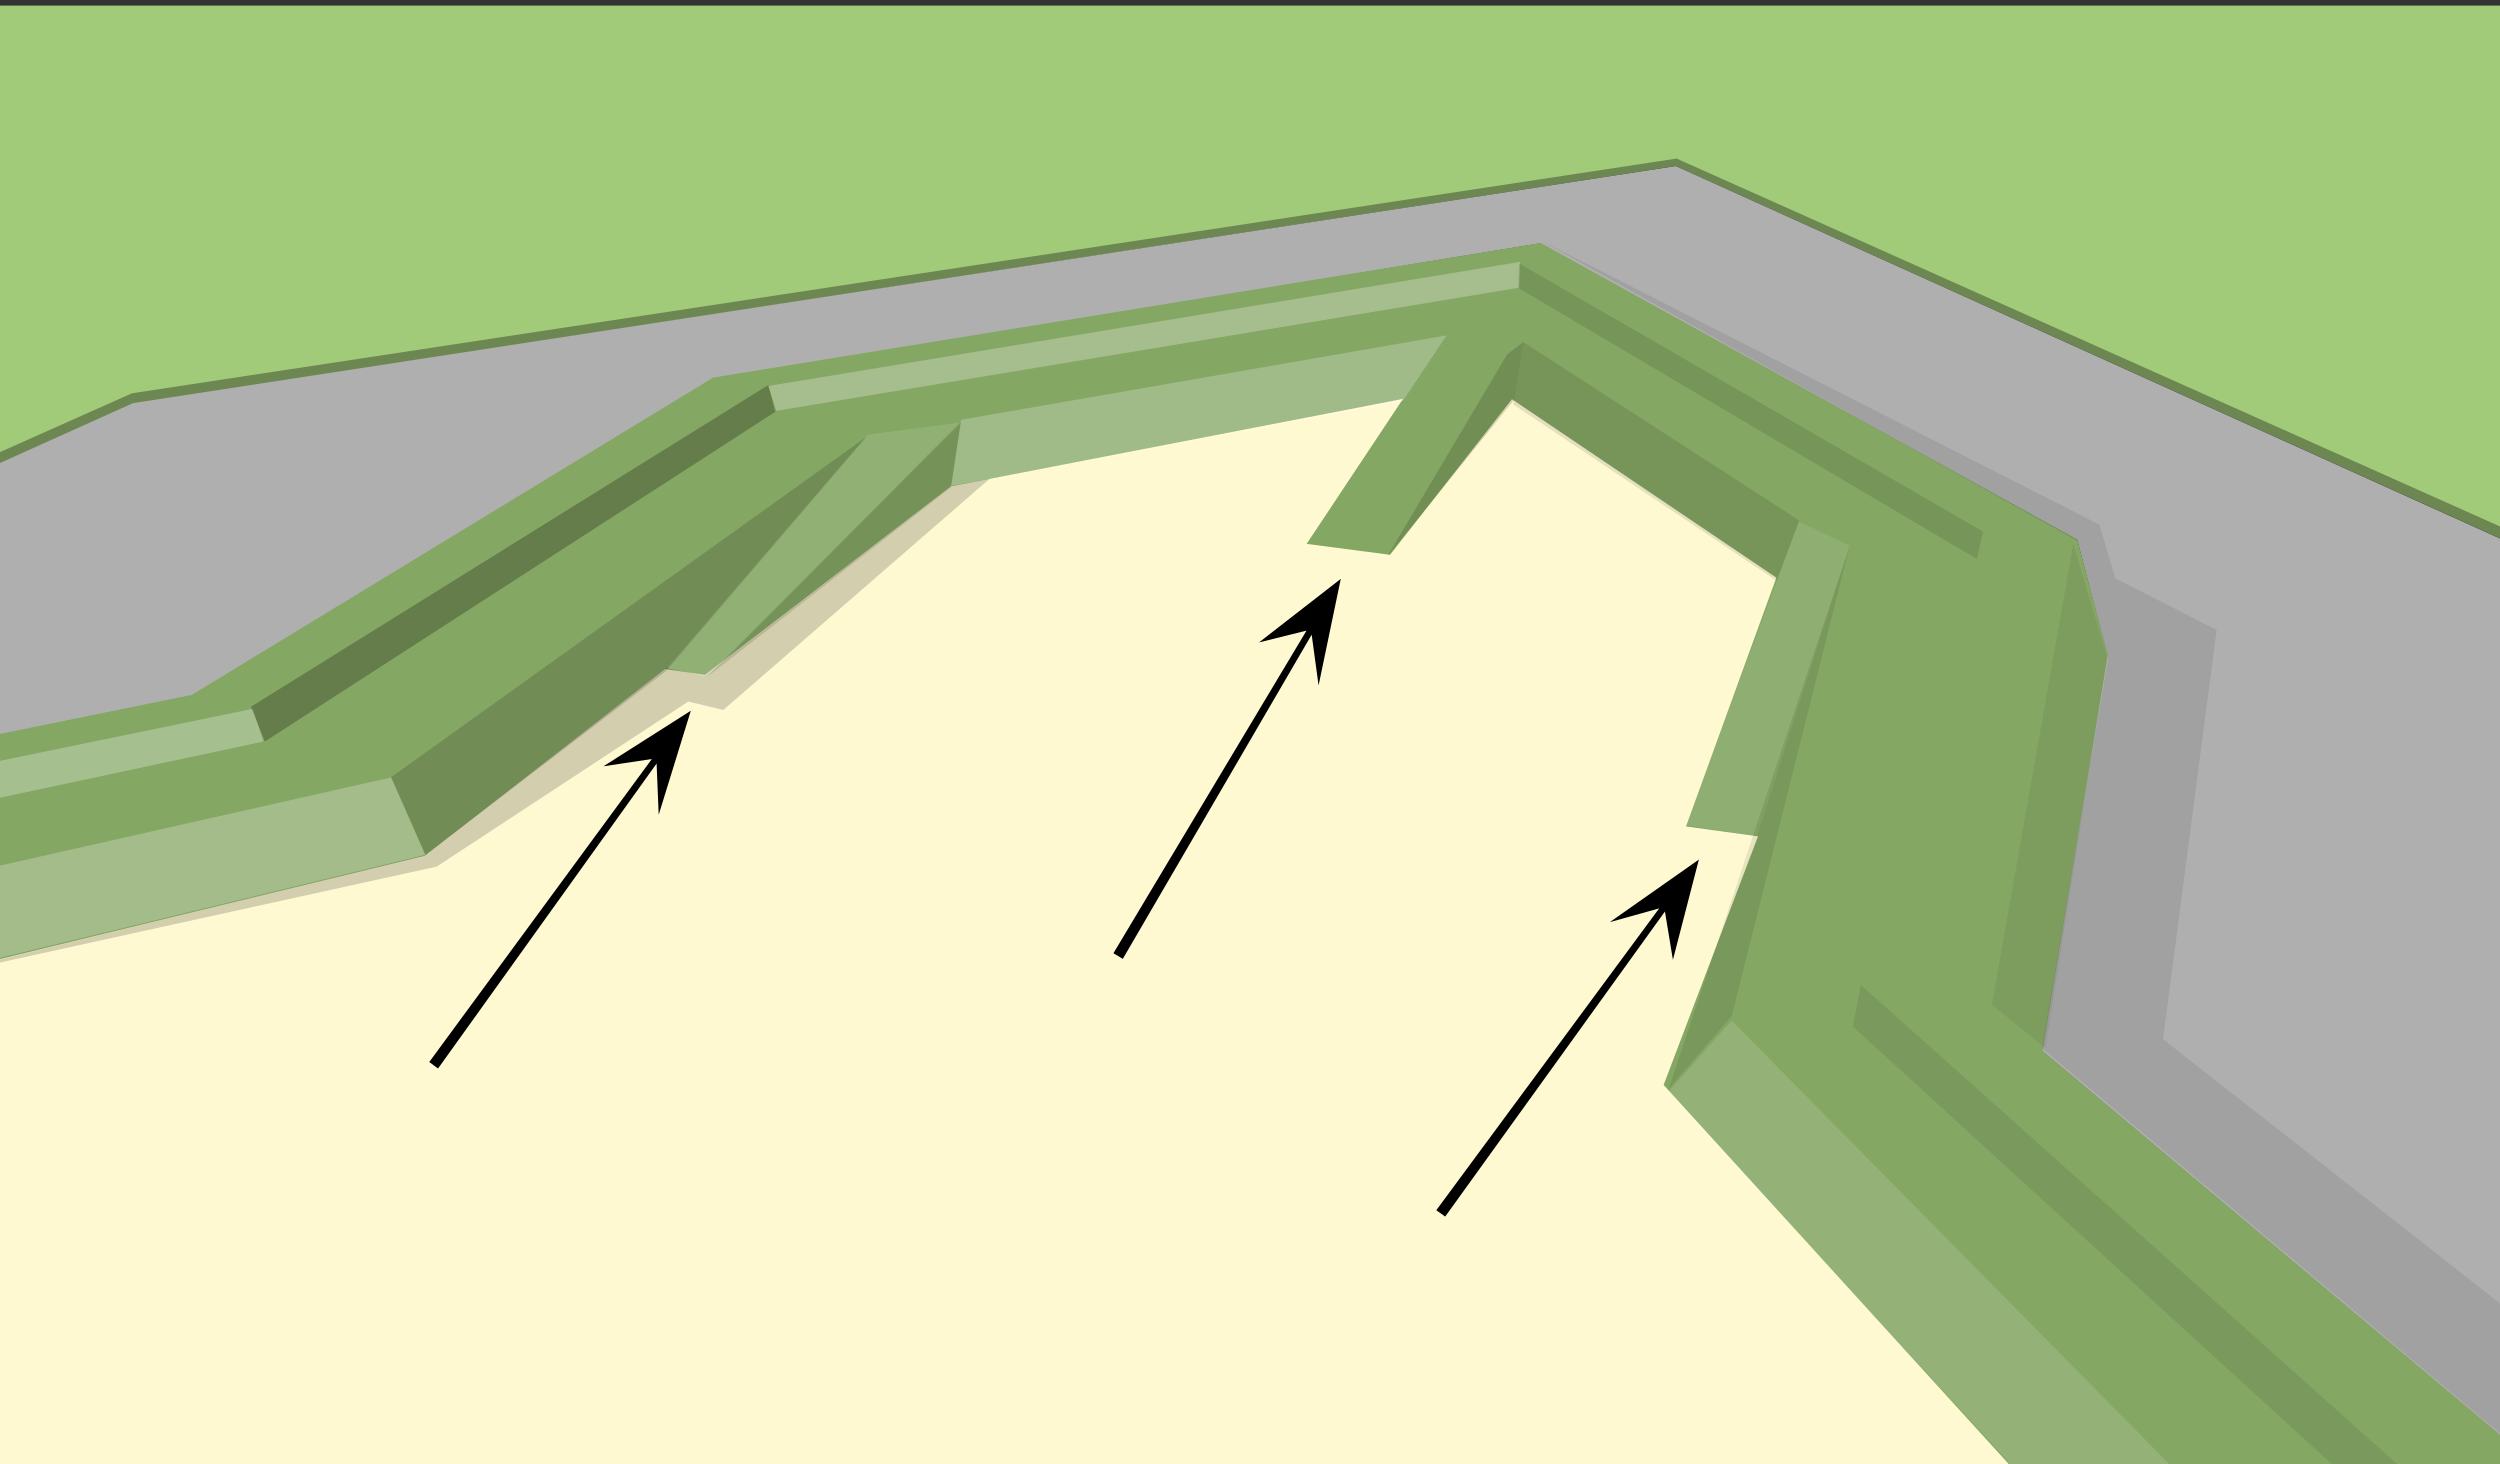 <?xml version="1.0" encoding="UTF-8" standalone="no"?>
<!-- Created with Inkscape (http://www.inkscape.org/) -->

<svg
   xmlns:dc="http://purl.org/dc/elements/1.1/"
   xmlns:cc="http://creativecommons.org/ns#"
   xmlns:rdf="http://www.w3.org/1999/02/22-rdf-syntax-ns#"
   xmlns:svg="http://www.w3.org/2000/svg"
   xmlns="http://www.w3.org/2000/svg"
   xmlns:sodipodi="http://sodipodi.sourceforge.net/DTD/sodipodi-0.dtd"
   xmlns:inkscape="http://www.inkscape.org/namespaces/inkscape"
   width="1271.429"
   height="744.641"
   id="svg2"
   version="1.1"
   inkscape:version="0.48.4 r9939"
   sodipodi:docname="Nieuw document 1">
  <rect width="100%" height="100%" fill="#333333" stroke="none"/>
  <defs
     id="defs4" />
  <sodipodi:namedview
     id="base"
     pagecolor="#ffffff"
     bordercolor="#666666"
     borderopacity="1.0"
     inkscape:pageopacity="0.0"
     inkscape:pageshadow="2"
     inkscape:zoom="0.49497475"
     inkscape:cx="489.9133"
     inkscape:cy="445.50013"
     inkscape:document-units="px"
     inkscape:current-layer="layer1"
     showgrid="false"
     showguides="true"
     inkscape:guide-bbox="true"
     fit-margin-top="0"
     fit-margin-left="0"
     fit-margin-right="0"
     fit-margin-bottom="0"
     inkscape:window-width="1600"
     inkscape:window-height="837"
     inkscape:window-x="-8"
     inkscape:window-y="-8"
     inkscape:window-maximized="1">
    <sodipodi:guide
       orientation="1,0"
       position="-57.748,606.424"
       id="guide2996" />
    <sodipodi:guide
       orientation="1,0"
       position="1538.293,549.855"
       id="guide2998" />
    <sodipodi:guide
       orientation="0,1"
       position="1645.369,741.784"
       id="guide3000" />
    <sodipodi:guide
       orientation="0,1"
       position="1673.654,-1.688"
       id="guide3002" />
  </sodipodi:namedview>
  <g
     inkscape:label="Laag 1"
     inkscape:groupmode="layer"
     id="layer1"
     transform="translate(485.714,-19.149)">
    <path
       style="fill:#a1ca79;fill-opacity:1;stroke:none"
       d="m -543.462,282.362 126.319,-57.857 783.576,-120.929 686.146,309.864 0,-391.434 -1596.041,0 z"
       id="path3004"
       inkscape:connector-curvature="0" />
    <path
       style="fill:#000000;fill-opacity:0.33;stroke:none"
       d="m -543.462,274.797 0,13.89 127.027,-58.084 779.293,-120.384 689.722,316.429 0,-20.531 L 366.938,99.788 -418.571,219.148 z"
       id="path3006"
       inkscape:connector-curvature="0" />
    <path
       style="fill:#afafaf;fill-opacity:1;stroke:none"
       d="m -543.462,280.606 125.385,-56.442 784.595,-120.551 686.061,310 0,351.867 -247.487,0 L 552.553,553.347 585.888,352.326 570.736,293.738 297.5,142.898 l -419.286,68.75 -267.123,161.892 -154.553,30.81 0,-124.249 z"
       id="path3776"
       inkscape:connector-curvature="0"
       sodipodi:nodetypes="ccccccccccccccc" />
    <path
       style="fill:#fff9d2;fill-opacity:1;stroke:none"
       d="M -543.462,469.505 -294.286,396.648 -55.714,242.362 284.286,186.648 l 200,127.143 -61.429,230 255.714,221.688 -1222.034,0 0,-304.545 z"
       id="path3780"
       inkscape:connector-curvature="0" />
    <path
       style="fill:#85a764;fill-opacity:1;stroke:none"
       d="m -543.462,404.148 155.311,-31.618 265.165,-161.372 420.843,-68.438 272.857,150.893 15.536,58.75 -33.191,201.237 252.507,211.88 -268.065,0 -177.143,-194.545 47.997,-126.431 -36.618,-5.051 45.962,-126.522 -134.484,-90.747 -61.991,79.13 -42.426,-5.556 48.992,-73.741 -229.81,44.447 -125.259,95.964 -20.203,-3.03 -122.228,94.954 -273.751,66.67 z"
       id="path3782"
       inkscape:connector-curvature="0" />
    <path
       style="fill:#ffffff;fill-opacity:0.274;stroke:none"
       d="m -543.462,417.986 186.373,-38.386 5.303,16.668 -191.676,40.911 z"
       id="path3784"
       inkscape:connector-curvature="0" />
    <path
       style="fill:#ffffff;fill-opacity:0.245;stroke:none"
       d="m -286.696,414.505 -256.766,57.857 0,47.857 273.998,-66.339 z"
       id="path3786"
       inkscape:connector-curvature="0"
       sodipodi:nodetypes="ccccc" />
    <path
       style="fill:#000000;fill-opacity:0.156;stroke:none"
       d="m -44.952,241.21 -102.025,119.198 -122.318,93.472 -17.588,-39.429 z"
       id="path3788"
       inkscape:connector-curvature="0"
       sodipodi:nodetypes="ccccc" />
    <path
       style="fill:#ffffff;fill-opacity:0.104;stroke:none"
       d="M -146.472,358.892 -44.447,240.2 2.02,234.139 -126.269,364.448 z"
       id="path3790"
       inkscape:connector-curvature="0" />
    <path
       style="fill:#000000;fill-opacity:0.123;stroke:none"
       d="M -126.774,363.943 3.03,234.139 -2.02,266.969 z"
       id="path3792"
       inkscape:connector-curvature="0" />
    <path
       style="fill:#000000;fill-opacity:0.25;stroke:none"
       d="m -358.099,378.59 7.071,17.678 259.609,-167.685 -3.536,-13.637 z"
       id="path3794"
       inkscape:connector-curvature="0" />
    <path
       style="fill:#ffffff;fill-opacity:0.269;stroke:none"
       d="m 287.388,152.316 -0.505,13.132 -377.797,62.629 -4.041,-12.627 z"
       id="path3796"
       inkscape:connector-curvature="0" />
    <path
       style="fill:#ffffff;fill-opacity:0.226;stroke:none"
       d="M 3.03,232.623 -2.02,266.464 227.789,223.027 250.013,189.692 z"
       id="path3798"
       inkscape:connector-curvature="0" />
    <path
       style="fill:#000000;fill-opacity:0.151;stroke:none"
       d="m 288.904,193.227 -8.081,6.061 -61.114,103.036 64.65,-79.802 z"
       id="path3800"
       inkscape:connector-curvature="0" />
    <path
       style="fill:#000000;fill-opacity:0.108;stroke:none"
       d="m 429.286,283.791 -140.357,-90.714 -5,31.786 133.929,89.643 z"
       id="path3802"
       inkscape:connector-curvature="0" />
    <path
       style="fill:#ffffff;fill-opacity:0.085;stroke:none"
       d="m 455,296.648 -47.143,147.857 -36.429,-5.714 57.857,-154.286 z"
       id="path3804"
       inkscape:connector-curvature="0" />
    <path
       style="fill:#000000;fill-opacity:0.09;stroke:none"
       d="M 455,296.648 362.857,573.076 395,535.934 z"
       id="path3806"
       inkscape:connector-curvature="0" />
    <path
       style="fill:#ffffff;fill-opacity:0.123;stroke:none"
       d="m 394.97,538.195 224.254,227.284 -80.812,0 -175.767,-190.919 z"
       id="path3808"
       inkscape:connector-curvature="0" />
    <path
       style="fill:#000000;fill-opacity:0.085;stroke:none"
       d="m 460.63,520.012 -4.041,21.213 245.467,224.254 33.335,0 z"
       id="path3810"
       inkscape:connector-curvature="0" />
    <path
       style="fill:#000000;fill-opacity:0.061;stroke:none"
       d="m 568.716,295.758 -41.416,234.355 27.274,22.223 31.315,-199 z"
       id="path3812"
       inkscape:connector-curvature="0" />
    <path
       style="fill:#000000;fill-opacity:0.113;stroke:none"
       d="m 286.786,153.076 -0.357,12.5 233.214,137.857 3.214,-13.929 z"
       id="path3814"
       inkscape:connector-curvature="0" />
    <rect
       style="opacity:0;fill:#85a764;fill-opacity:1;stroke:none"
       id="rect3965"
       width="1271.429"
       height="744.641"
       x="-485.714"
       y="19.149" />
    <path
       style="fill:#000000;stroke:none;stroke-width:1px;stroke-linecap:butt;stroke-linejoin:miter;stroke-opacity:1;fill-opacity:0.08"
       d="m 783.878,122.387 272.907,152.968 15.357,59.643 -33.706,198.016 253.548,213.315 85.863,0 -277.792,-217.861 27.274,-208.091 -51.518,-26.264 -8.081,-27.274 z"
       id="path3967"
       inkscape:connector-curvature="0"
       transform="translate(-485.714,19.149)" />
    <path
       style="fill:#000000;fill-opacity:0.175;stroke:none"
       d="M -57.748,502.205 216.055,434.971 338.75,339.82 l 19.464,3.75 126.071,-96.607 19.107,-3.571 L 367.857,361.07 350,356.784 222.122,440.716 z"
       id="path3969"
       inkscape:connector-curvature="0"
       transform="translate(-485.714,19.149)"
       sodipodi:nodetypes="cccccccccc" />
    <path
       style="fill:#000000;fill-opacity:1;stroke:none"
       d="m -262.943,562.567 111.154,-155.106 1.069,26.051 16.341,-52.911 -44.463,28.27 24.64,-3.711 -113.215,154.104 z"
       id="path4031"
       inkscape:connector-curvature="0"
       sodipodi:nodetypes="cccccccc" />
    <path
       style="fill:#000000;fill-opacity:1;stroke:none"
       d="m 244.744,634.63 113.352,-153.507 -25.115,7.003 45.31,-31.836 -13.208,51.007 -4.055,-24.586 -111.764,155.16 z"
       id="path4031-1"
       inkscape:connector-curvature="0"
       sodipodi:nodetypes="cccccccc" />
    <path
       style="fill:#000000;fill-opacity:1;stroke:none"
       d="m 85.304,506.802 96.058,-164.881 3.517,25.835 11.287,-54.214 -41.605,32.33 24.182,-6.014 -98.205,164.078 z"
       id="path4031-7"
       inkscape:connector-curvature="0"
       sodipodi:nodetypes="cccccccc" />
  </g>
</svg>
